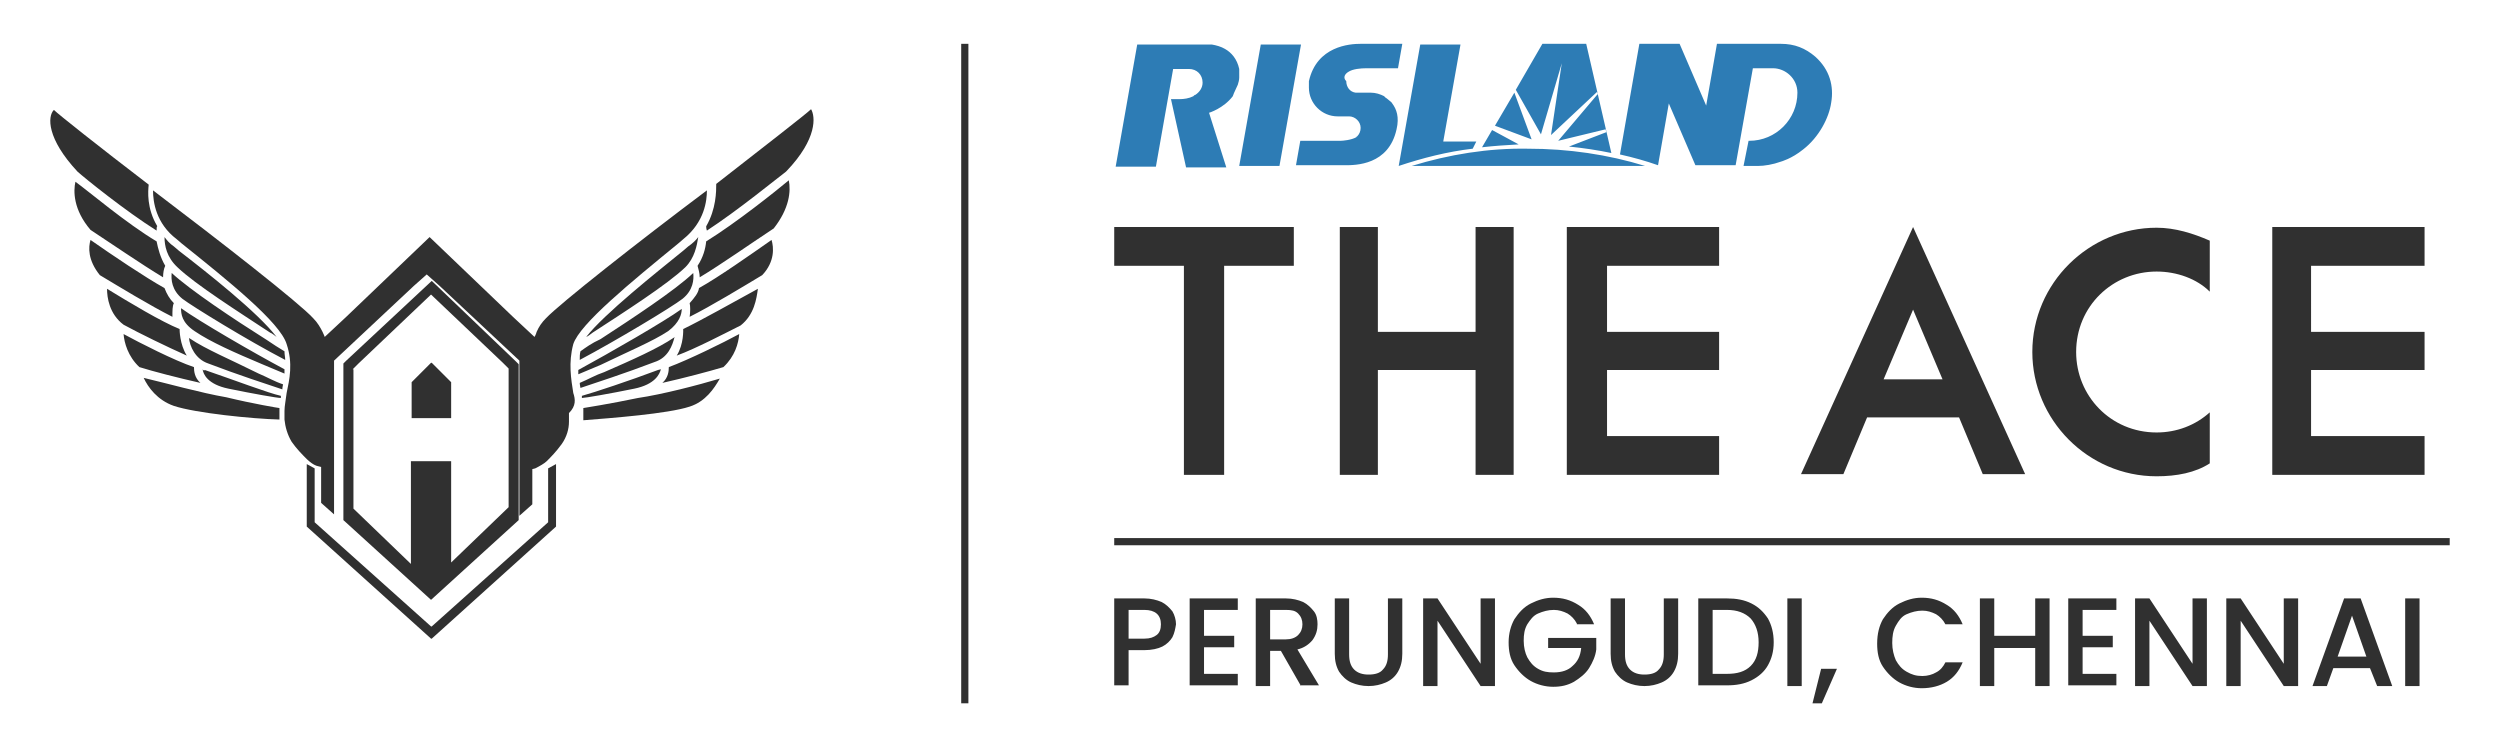 <svg version="1.1" id="Layer_1" xmlns="http://www.w3.org/2000/svg" x="0" y="0" viewBox="0 0 348 104" style="enable-background:new 0 0 348 104" xml:space="preserve"><style>.st2{fill:#303030}.st3{fill:#2d7cb5}.st4{fill:none;stroke:#303030;stroke-miterlimit:10}</style><linearGradient id="SVGID_1_" gradientUnits="userSpaceOnUse" x1="141.7" y1="1554.95" x2="194.7" y2="1554.95" gradientTransform="translate(0 -1622)"><stop offset="0" style="stop-color:#fcd4d2"/><stop offset=".003" style="stop-color:#1179a6"/><stop offset=".379" style="stop-color:#555f8e"/><stop offset=".802" style="stop-color:#9b4374"/><stop offset="1" style="stop-color:#b7386a"/></linearGradient><path class="st2" d="M95.1 45.8c0 .1.1 2.1-.9 3.7 2.7-1 6.7-3.1 8.9-4.2 1.9-1.5 2.2-3.7 2.4-5.1-3.3 1.8-7.9 4.4-10.4 5.6M97.3 40.1c-.1.7-.6 1.3-1.3 2.1.1.4.1 1.2 0 1.9 3-1.5 7.6-4.3 10.1-5.8 1.8-1.9 1.6-3.9 1.3-4.9-3 2.1-7.4 5.2-10.1 6.7M92.2 53.3c3.1-.7 6.5-1.6 8.5-2.2 1.6-1.5 2.1-3.3 2.2-4.6-2.2 1.2-7.1 3.6-9.8 4.6 0 .6-.1 1.5-.9 2.2M98.3 33.6c-.1 1-.4 2.2-1.2 3.4.1.4.3 1 .3 1.6 3-1.8 7.4-4.9 10.3-6.8 2.2-2.8 2.4-5.2 2.1-6.7-1.8 1.5-7.3 5.9-11.5 8.5M98.3 31.5c0 .1 0 .3.1.6 4.3-2.8 9.8-7.3 11-8.2l.1-.1c4.3-4.5 4-7.6 3.4-8.6-.6.6-6.4 5.1-13.2 10.4 0 1 0 3.5-1.4 5.9M93.9 46.9l-.1.1c-2.2 1.5-5.8 3.1-9.7 4.8-1.2.4-2.2 1-3.4 1.5 0 .3.1.6.1.7 1.8-.6 6.4-2.1 10.3-3.6 1.9-.6 2.5-2.3 2.8-3.5M92 51.4c-.1 0-.3.1-.4.1-4 1.5-8.8 3.1-10.6 3.6v.3c.4 0 3.9-.6 7.3-1.3 2.9-.6 3.5-2 3.7-2.7M93 46.1c1.6-1.2 1.9-2.4 1.9-3.1-2.5 1.8-10 6.1-14.4 8.5v.6c1-.4 2.1-.9 3.1-1.3 3.7-1.8 7.3-3.3 9.4-4.7M81.2 56.8V58.5c3.8-.3 11.8-.9 14.8-1.9 2.2-.7 3.4-2.5 4.2-3.9-3 .9-8 2.2-11.4 2.7-3.8.8-7.6 1.4-7.6 1.4M80.8 48.9c-.1.4-.1.7-.1 1.2 5.1-2.7 12.9-7.4 14.3-8.5 1.5-1.2 1.6-2.7 1.5-3.6-2.5 2.4-8.6 6.4-12.9 9.2-1.3.6-2.1 1.2-2.8 1.7M95.8 34.3l-.7.6c-3.7 3-11 8.8-13.5 12 .3-.1.6-.4.9-.6 4.3-2.8 10.4-6.7 12.9-9.1 1.3-1.3 1.6-3 1.8-4.2-.3.4-.8.9-1.4 1.3M76.3 69.1V72.7L60.1 87.2H60L43.8 72.7v-7.5l-1.1-.6v8.7L60 88.9h.1l17.3-15.6v-8.7l-1.1.6z"/><path class="st2" d="M79.8 54.7c-.3-1.9-.7-4.2 0-6.8.9-2.8 8-8.6 14.6-14l.7-.6c3-2.4 3.3-5.4 3.3-6.8C88.8 33.7 78 42.2 76 44.3c-.6.6-1 1.2-1.3 1.9-.1.4-.3.7-.3.7l-3-2.8L59.8 33 48.2 44.1l-3 2.8s-.1-.3-.3-.7c-.3-.6-.7-1.3-1.3-1.9-1.9-2.1-12.8-10.6-22.3-17.8 0 1.6.4 4.6 3.3 6.8l.7.6c6.5 5.2 13.7 11 14.6 14 .9 2.7.4 4.9 0 6.8-.1.9-.3 1.8-.3 2.5v1.2c.1 1 .4 2.1 1 3.1.7 1 1.5 1.8 2.1 2.4.3.3 1 .9 1.6 1 .1 0 .3.1.4.1v5l1.8 1.6V50.2l11.1-10.4 1.8-1.6 1.8 1.6 11.1 10.4v21.6l1.8-1.6v-4.9c.1 0 .3-.1.4-.1.6-.3 1.3-.7 1.6-1 .6-.6 1.3-1.3 2.1-2.4.7-1 1-2.1 1-3.1v-1.2c1-1 .9-1.9.6-2.8"/><path class="st2" d="M57.3 58.2h5.5v-5l-2.7-2.7H60l-2.7 2.7h-.1.1zM17.2 45.2c2.2 1.2 6.1 3.1 8.8 4.3-1-1.6-1-3.6-1-3.7-2.5-1-7-3.7-10.1-5.6 0 1.2.3 3.5 2.3 5zM26.4 47.1s-.1 0-.1-.1c.1 1.2.9 3 2.7 3.6 3.9 1.5 8.5 3 10.3 3.6 0-.3.1-.6.1-.7-1.2-.4-2.2-1-3.4-1.5-3.8-1.9-7.4-3.4-9.6-4.9M24.2 42.2c-.6-.6-1-1.3-1.3-2.1-2.7-1.5-7.3-4.6-10.3-6.7-.3 1-.4 2.8 1.3 4.9 2.5 1.5 7.1 4.3 10.1 5.8 0-.9 0-1.5.2-1.9M28.2 51.4c.1.7.7 2.1 3.6 2.7 3.4.7 6.8 1.3 7.3 1.3v-.3c-1.8-.4-6.5-2.2-10.6-3.6 0 .1-.2.1-.3-.1M27 51.1c-2.7-.9-7.6-3.4-9.8-4.6.1 1.2.6 3.1 2.2 4.6 1.9.6 5.4 1.5 8.5 2.2-.8-.7-.9-1.6-.9-2.2M27.1 46.1c2.2 1.5 5.6 3 9.4 4.6 1 .4 2.1.9 3.1 1.3v-.6c-4.5-2.4-11.9-6.7-14.4-8.5 0 .8.1 2 1.9 3.2M38.9 56.8c-.1 0-3.7-.6-7.4-1.5-3.5-.6-8.5-2-11.5-2.7.6 1.3 1.9 3.1 4.2 3.9 3 1 10.9 1.8 14.7 1.9v-1.6M22.7 38.6c0-.6.1-1.2.3-1.6-.7-1.2-1-2.4-1.2-3.4-4.2-2.5-9.5-7-11.3-8.3-.3 1.3-.3 3.9 2.1 6.7 2.6 1.7 7.1 4.8 10.1 6.6M23.9 38c-.1.9 0 2.4 1.5 3.6 1.3 1 9.1 5.8 14.3 8.5 0-.4-.1-.7-.1-1.2-.7-.4-1.6-1-2.5-1.6-4.6-2.9-10.6-6.9-13.2-9.3M24.9 34.9l-.7-.6c-.6-.4-1-.9-1.3-1.3 0 1.2.3 2.8 1.8 4.2 2.5 2.4 8.5 6.2 12.9 9.1.3.1.6.4.9.6-2.6-3.4-9.7-9-13.6-12M10.8 23.9c1 .9 6.7 5.5 11 8.2 0-.3 0-.6.1-.6-1.5-2.5-1.3-4.9-1.2-5.8-6.8-5.2-12.6-9.8-13.2-10.4-.9.9-1 4 3.3 8.6z"/><path class="st2" d="M47.8 72.4 60 83.5l12.2-11.1V50.7l-.4-.4-11.7-11.2-11.9 11.1-.4.4v21.8zm1.3-21 .7-.7.1-.1L60 41l10 9.5.1.1.7.7v19.3l-8 7.7V64.2h-5.6v14.3l-8-7.7V51.4h-.1zM155.1 31.6V37h9.7v29.1h5.6V37h9.7v-5.4zM239.3 37v-5.4h-21.2v34.5h21.2v-5.4h-15.6v-9.2h15.6v-5.3h-15.6V37zM337.5 37v-5.4h-21.2v34.5h21.2v-5.4h-15.8v-9.2h15.8v-5.3h-15.8V37zM205.4 31.6v14.6h-13.6V31.6h-5.3v34.5h5.3V51.5h13.6v14.6h5.3V31.6zM266.3 31.6 250.7 66h5.9l3.3-7.9h12.8L276 66h5.9l-15.6-34.4zm4.1 21.2h-8.2l4.1-9.7 4.1 9.7zM307.6 57.4c-2 1.8-4.6 2.8-7.4 2.8-6.4 0-11.2-5.1-11.2-11.2 0-6.4 5.1-11.2 11.2-11.2 2.8 0 5.6 1 7.4 2.8v-7.1c-2.3-1-4.8-1.8-7.4-1.8-9.4 0-17.3 7.7-17.3 17.3 0 9.4 7.7 17.3 17.3 17.3 2.8 0 5.4-.5 7.4-1.8v-7.1z"/><path class="st3" d="m178.1 23.1 3-16.9h-5.6l-3 16.9zM205.5 19.7h-4.6l2.4-13.5h-5.6l-3 16.9c3.3-1.1 6.8-2 10.3-2.4l.5-1zM207.7 18.1l-1.4 2.4c1.7-.2 3.4-.3 5.1-.4l-3.7-2zM217.4 8.8l-1.5 10 6.4-6 .1.3-5.5 6.5 6.6-1.6.1.4-5.2 2c2 .2 4 .5 5.9.9l-3.5-15.2h-6.1l-3.7 6.4 3.5 6.2 2.9-9.9zM210.8 12.9l-2.7 4.6 5.1 1.9zM252.7 7.9c-1.4-1.2-2.9-1.8-4.8-1.8H239l-1.5 8.6-3.7-8.6h-5.6l-2.7 15.4c1.8.4 3.6.9 5.3 1.5l1.5-8.6L236 23h5.6L244 9.5h2.8c1.7 0 3.4 1.4 3.4 3.4 0 3.7-3 6.7-6.7 6.7h-.1l-.7 3.5h2c.9 0 2.1-.2 3.2-.6 0 0 1.5-.4 3.1-1.7 2.2-1.7 3.6-4.4 3.9-6.5.4-2.3-.2-4.6-2.2-6.4M172.3 11.8c.1-.3.2-.7.2-1V9.6c-.3-1.4-1.1-2.3-2-2.8-.5-.3-1.2-.5-1.8-.6h-10.4l-3 17h5.6l2.4-13.6h2.2c1.1 0 1.9.8 1.9 1.9 0 .7-.4 1.3-1 1.7-.1 0-.2.1-.3.2-.6.3-1.3.4-1.9.4H163l2.1 9.5h5.6l-2.4-7.6s2-.6 3.3-2.3c.2-.6.5-1.1.7-1.6M187.7 10c.6-.4 1.7-.5 2.5-.5h4.4l.6-3.4h-5.8c-1.5 0-6.1.3-7.2 5.2v.9c0 2.2 1.8 4 4 4h1.6c.8 0 1.6.7 1.6 1.6 0 .5-.2.9-.5 1.2 0 0-.1 0-.1.1-.7.4-1.9.5-2.2.5H181l-.6 3.4h6.8c1.5 0 6.1 0 7.2-5 .4-1.7 0-2.8-.6-3.6-.1-.2-.3-.3-.4-.4-.2-.2-.4-.3-.5-.4 0 0-.1 0-.1-.1 0 0-.1 0-.1-.1-.6-.3-1.2-.5-1.9-.5h-2.1c-.8-.1-1.3-.8-1.3-1.6-.5-.5-.2-1 .3-1.3M196.5 23.1H229c-5.2-1.6-10.7-2.4-16.3-2.4-5.5-.1-11 .8-16.2 2.4"/><path class="st4" d="M155.1 75.4H341"/><path class="st2" d="M163.2 88.7c-.3.5-.8 1-1.4 1.3-.6.3-1.5.5-2.5.5h-2.2v4.9h-2V83.3h4.2c.9 0 1.7.2 2.4.5.6.3 1.1.8 1.5 1.3.3.5.5 1.2.5 1.8-.1.6-.2 1.2-.5 1.8zm-2.2-.3c.4-.3.6-.8.6-1.5 0-1.3-.8-2-2.3-2h-2.2v4h2.2c.8 0 1.3-.2 1.7-.5zM167.6 84.9v3.6h4.2v1.6h-4.2v3.7h4.7v1.6h-6.7V83.3h6.7v1.6h-4.7zM181.1 95.5l-2.8-4.9h-1.5v4.9h-2V83.3h4.2c.9 0 1.7.2 2.4.5.6.3 1.1.8 1.5 1.3.4.5.5 1.2.5 1.8 0 .8-.2 1.5-.7 2.2-.5.6-1.2 1.1-2.1 1.3l3 5h-2.5v.1zm-4.3-6.5h2.2c.7 0 1.3-.2 1.7-.6.4-.4.6-.9.6-1.5s-.2-1.1-.6-1.5c-.4-.4-.9-.5-1.7-.5h-2.2V89zM187.8 83.3v7.8c0 .9.2 1.6.7 2.1.5.5 1.2.7 2 .7.9 0 1.6-.2 2-.7.5-.5.7-1.2.7-2.1v-7.8h2V91c0 1-.2 1.8-.6 2.5-.4.7-1 1.2-1.7 1.5-.7.3-1.5.5-2.4.5-.9 0-1.7-.2-2.4-.5s-1.3-.9-1.7-1.5c-.4-.7-.6-1.5-.6-2.5v-7.7h2zM208.1 95.5h-2l-6-9.1v9.1h-2V83.3h2l6 9.1v-9.1h2v12.2zM219.5 86.8c-.3-.6-.8-1.1-1.3-1.4-.6-.3-1.2-.5-1.9-.5-.8 0-1.5.2-2.2.5-.7.3-1.1.9-1.5 1.5-.4.7-.5 1.4-.5 2.3 0 .9.2 1.7.5 2.3.4.7.8 1.2 1.5 1.6s1.3.5 2.2.5c1.1 0 2-.3 2.6-.9.7-.6 1.1-1.4 1.2-2.5h-4.6v-1.4h6.7v1.6c-.1.9-.5 1.8-1 2.6s-1.3 1.4-2.1 1.9c-.9.5-1.8.7-2.9.7s-2.2-.3-3.1-.8c-.9-.5-1.7-1.3-2.3-2.2-.6-.9-.8-2-.8-3.2 0-1.2.3-2.3.8-3.2.6-.9 1.3-1.7 2.3-2.2 1-.5 2-.8 3.1-.8 1.3 0 2.4.3 3.5 1 1 .6 1.7 1.5 2.2 2.7h-2.4v-.1zM226.2 83.3v7.8c0 .9.2 1.6.7 2.1.5.5 1.2.7 2 .7.9 0 1.6-.2 2-.7.5-.5.7-1.2.7-2.1v-7.8h2V91c0 1-.2 1.8-.6 2.5-.4.7-1 1.2-1.7 1.5-.7.3-1.5.5-2.4.5-.9 0-1.7-.2-2.4-.5s-1.3-.9-1.7-1.5c-.4-.7-.6-1.5-.6-2.5v-7.7h2zM243.8 84c1 .5 1.7 1.2 2.3 2.1.5.9.8 2 .8 3.3 0 1.3-.3 2.3-.8 3.2-.5.9-1.3 1.6-2.3 2.1-1 .5-2.1.7-3.4.7h-4V83.3h4c1.3 0 2.4.2 3.4.7zm-.1 8.7c.8-.8 1.1-1.9 1.1-3.3s-.4-2.5-1.1-3.3c-.8-.8-1.9-1.2-3.3-1.2h-2v8.9h2c1.4 0 2.5-.3 3.3-1.1zM250.8 83.3v12.2h-2V83.3h2zM255.7 93.1l-2.1 4.8h-1.3l1.2-4.8h2.2zM262.1 86.2c.6-.9 1.3-1.7 2.3-2.2 1-.5 2-.8 3.1-.8 1.3 0 2.4.3 3.5 1 1 .6 1.7 1.5 2.2 2.7h-2.4c-.3-.6-.8-1.1-1.3-1.4-.6-.3-1.2-.5-1.9-.5-.8 0-1.5.2-2.2.5s-1.1.9-1.5 1.6c-.4.7-.5 1.5-.5 2.4s.2 1.7.5 2.4c.4.7.8 1.2 1.5 1.6s1.3.6 2.2.6c.7 0 1.4-.2 1.9-.5.6-.3 1-.8 1.3-1.4h2.4c-.5 1.2-1.2 2.1-2.2 2.7-1 .6-2.2.9-3.5.9-1.1 0-2.2-.3-3.1-.8-.9-.5-1.7-1.3-2.3-2.2-.6-.9-.8-2-.8-3.2 0-1.4.3-2.5.8-3.4zM285.3 83.3v12.2h-2v-5.3h-5.7v5.3h-2V83.3h2v5.2h5.7v-5.2h2zM289.9 84.9v3.6h4.2v1.6h-4.2v3.7h4.7v1.6h-6.7V83.3h6.7v1.6h-4.7zM307.2 95.5h-2l-6-9.1v9.1h-2V83.3h2l6 9.1v-9.1h2v12.2zM319.9 95.5h-2l-6-9.1v9.1h-2V83.3h2l6 9.1v-9.1h2v12.2zM329.9 93h-5.1l-.9 2.5h-2l4.4-12.2h2.3l4.4 12.2h-2.1l-1-2.5zm-.5-1.6-2-5.7-2 5.7h4zM336.8 83.3v12.2h-2V83.3h2z"/><path class="st4" d="M134.3 6.1v91.8"/></svg>